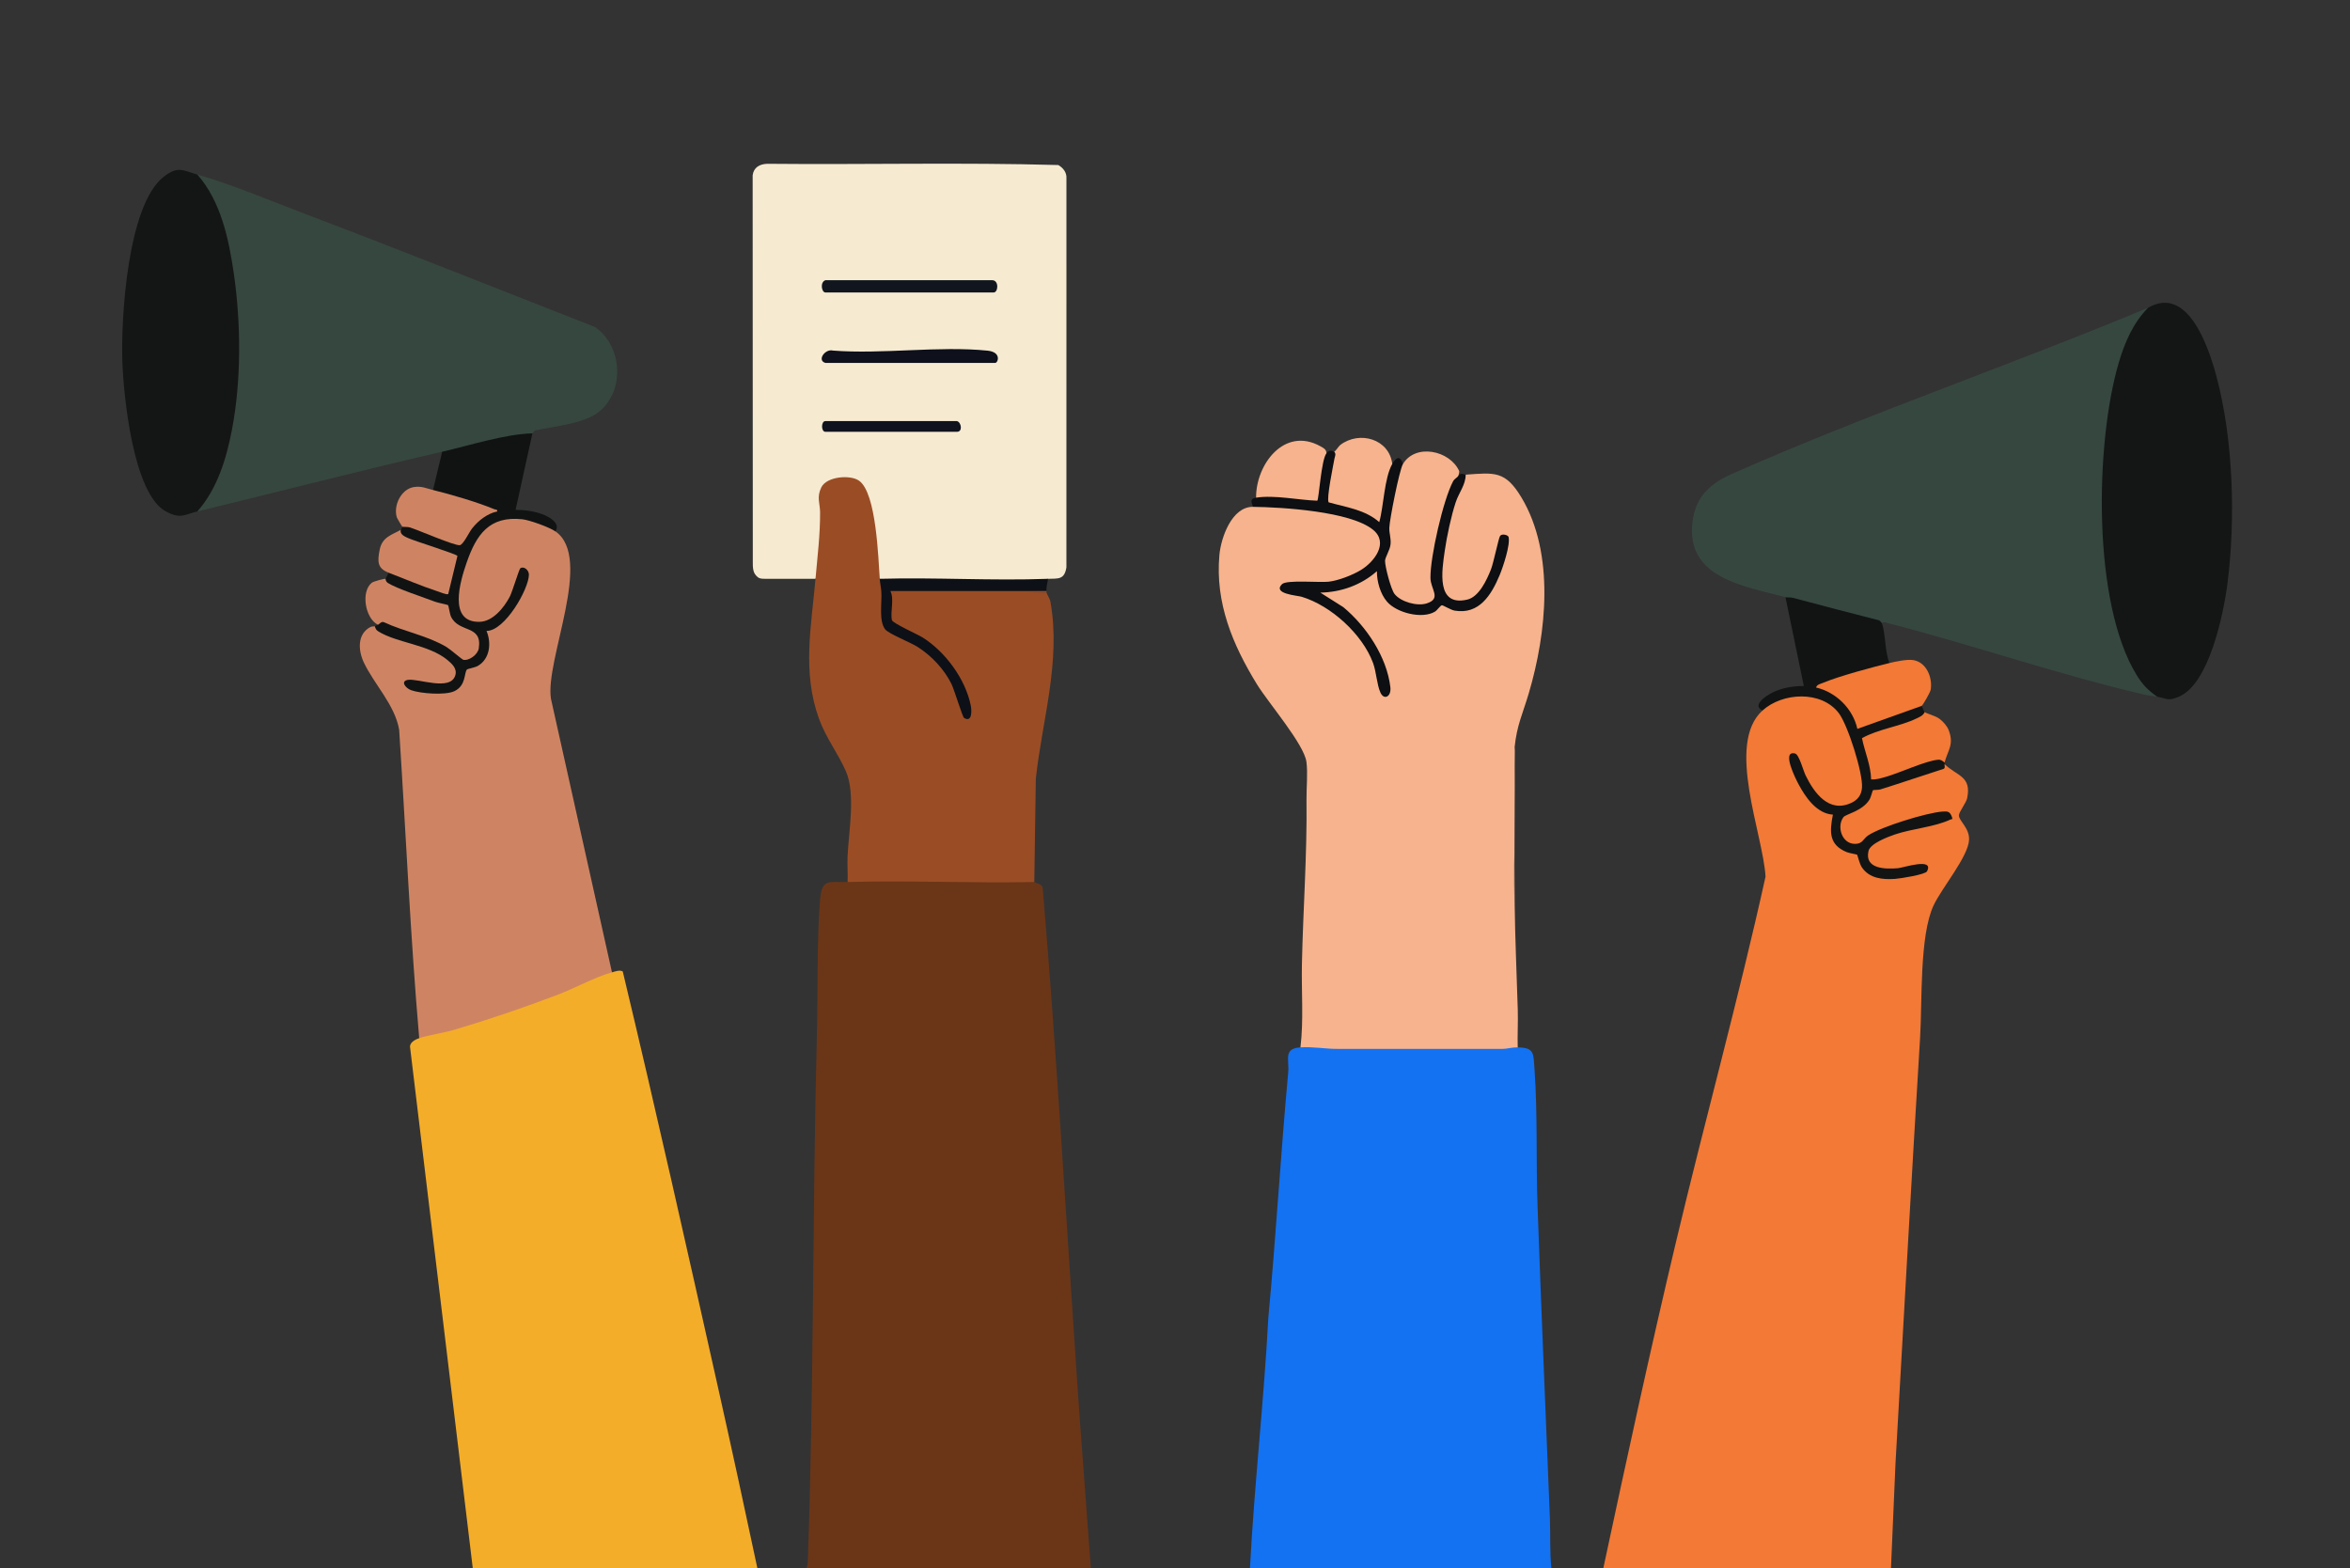<svg width="634" height="423" viewBox="0 0 634 423" fill="none" xmlns="http://www.w3.org/2000/svg">
<rect x="0" y="0" width="634" height="423" fill="#333333" stroke="none"/>
<g clip-path="url(#clip0_197_261)">
<path d="M475.5 191.672C475.661 189.148 480.478 187.76 482.83 187.339C496.674 184.848 500.583 197.298 502.692 208.278C503.374 211.83 503.811 215.313 500.03 217.234C493.591 220.505 488.857 214.875 486.368 209.525C483.483 200.632 482.046 203.436 485.687 210.682C487.751 214.784 490.326 218.225 495.003 219.377C494.326 225.466 494.726 228.775 501.512 229.998C503.237 236.264 506.775 236.62 512.512 236.124C520.136 235.467 523.075 232.307 512.392 235.005C500.967 236.351 499.572 227.726 510.617 224.45C514.7 223.339 518.811 222.331 522.951 221.426C528.304 219.563 524.309 219.567 521.419 220.187C515.599 221.435 509.433 223.327 504.253 226.218C499.411 232.447 492.506 224.351 497.294 219.452C501.095 218.382 503.489 216.255 504.467 213.078L505.243 212.405C511.856 210.926 518.315 208.836 524.614 206.142C528.077 209.439 531.949 209.364 530.711 215.342C530.451 216.589 528.486 219.059 528.482 219.976C528.478 221.455 531.371 223.36 531.227 226.565C531.024 231.097 523.863 239.528 521.646 244.274C517.824 252.466 518.617 270.274 518.022 279.89C515.666 318.179 513.585 356.406 511.385 394.695L510.163 423.008H432.564C438.855 393.629 445.216 364.247 452.166 335.017C459.988 302.127 469.019 269.497 476.317 236.5C475.686 225.074 465.523 200.698 475.492 191.68L475.5 191.672Z" fill="#F27936"/>
<path d="M228.669 237.937L230.943 237.33C246.199 236.855 261.463 236.888 276.731 237.429L279.022 237.937C279.893 238.491 281.048 238.342 281.313 239.569C285.048 283.806 287.57 328.102 290.583 372.389C291.731 389.255 293.08 406.138 294.294 422.996H217.521C217.991 422.31 217.921 421.529 217.95 420.744C219.605 373.363 219.188 325.995 220.393 278.606C220.682 267.172 220.331 253.916 221.244 242.692C221.718 236.843 223.716 238.078 228.669 237.937Z" fill="#6B3617"/>
<path d="M204.317 423H127.543L110.657 282.704C110.356 281.295 111.961 280.448 113.097 280.072L113.67 279.031C130.602 275.446 147.599 268.778 163.412 261.967C164.015 261.644 164.584 261.872 165.104 262.309C165.934 262.082 167.259 261.574 168.014 262.082C176.967 299.487 185.387 337.107 193.795 374.665C197.399 390.754 200.895 406.877 204.317 423Z" fill="#F4AD29"/>
<path d="M350.847 282.551C351.103 282.167 351.429 281.824 351.879 281.679C353.162 281.266 359.461 281.869 360.547 282.964C360.547 282.642 360.633 282.142 360.835 282.138C375.394 281.869 390.468 281.869 405.034 282.138L405.537 282.964C405.678 281.77 409.153 281.171 409.459 282.551C414.032 282.658 413.677 284.116 413.995 288.545C414.849 300.433 414.379 313.293 414.808 325.322C415.811 353.383 417.008 381.522 418.143 409.558C418.325 414.032 418.073 418.534 418.539 423H337.226C338.402 400.45 340.994 378.015 342.183 355.464C344.247 333.455 345.506 311.392 347.54 289.362C347.875 285.756 346.149 282.873 350.847 282.551Z" fill="#1372F2"/>
<path d="M408.633 201.586C408.348 215.66 408.282 229.742 408.426 243.824C408.426 243.869 408.001 243.089 408.633 243.721C408.744 253.118 409.194 262.95 409.475 272.414C409.574 275.784 409.367 279.184 409.458 282.551C408.001 282.518 406.424 282.964 405.537 282.964H360.546C357.566 282.964 354.165 282.324 350.846 282.551C351.738 275.156 351.082 267.506 351.243 260.021C351.556 245.303 352.658 230.543 352.477 215.854C352.435 212.665 352.861 208.579 352.46 205.547C351.833 200.768 342.199 189.631 339.116 184.616C332.544 173.93 327.827 162.661 328.974 149.752C329.391 145.051 332.338 136.661 338.047 136.731L338.765 135.918C345.666 136.025 380.986 137.227 371.554 150.834C368.64 155.039 362.371 157.398 357.413 157.811C356.394 157.406 341.423 157.72 347.602 159.439C358.198 160.98 367.984 169.489 371.521 179.56C373.932 193.572 376 186.07 371.777 177.127C368.467 170.109 363.006 164.454 356.258 160.88C355.857 160.005 355.667 159.377 356.646 159.05C361.809 158.827 366.647 157.03 370.655 153.759C371.934 153.61 372.59 154.701 372.615 157.026C373.333 163.85 383.797 168.027 388.333 162.71L389.2 162.512C398.879 168.142 403.828 156.968 405.669 149.207C405.772 148.765 406.606 142.775 405.347 145.134C404.142 150.78 400.827 165.053 392.613 162.731C387.433 161.269 388.061 155.023 388.63 150.793C389.687 142.915 391.474 135.794 394.566 128.565L395.412 128.052C403.184 127.495 406.107 126.925 410.486 134.24C419.517 149.326 417.251 170.807 412.447 187.025C410.775 192.667 409.26 195.526 408.62 201.578L408.633 201.586Z" fill="#F7B38D"/>
<path d="M282.741 156.146L280.867 156.762C267.002 157.245 253.125 157.208 239.232 156.654L237.333 156.151L236.475 155.725C236.355 148.422 235.393 141.246 233.594 134.207C232.772 127.743 221.657 127.995 221.698 134.439C222.445 140.825 221.818 147.674 221.013 154.122C220.967 154.469 220.81 154.808 220.641 155.151C220.472 155.494 220.237 155.832 219.997 156.155C215.631 156.155 209.991 156.144 206.28 156.142C205.665 156.142 205.019 156.127 204.519 155.768C204.201 155.539 203.919 155.229 203.69 154.887C203.109 154.018 203.099 152.92 203.098 151.875L203.058 47.29C203.318 45.167 204.952 44.258 206.975 44.188C233.144 44.444 259.412 43.783 285.519 44.522C286.831 45.291 287.806 46.513 287.711 48.112L287.702 153.065C287.166 156.46 285.457 156.051 282.741 156.155V156.146Z" fill="#F6EAD1"/>
<path d="M579.516 83.03L579.289 84.48C568.681 99.062 567.48 121.658 567.909 139.35C568.28 154.659 570.13 176.194 581.856 186.839L581.988 187.95C580.75 187.731 579.512 187.624 578.269 187.334C555.394 182.006 532.333 174.025 509.499 168.147C508.909 167.994 508.22 167.605 507.691 168.122L506.874 168.374C498.697 165.883 490.45 163.751 482.133 161.983L481.687 161.099C470.646 158.138 454.73 156.006 456.616 140.755C457.454 133.968 461.384 130.448 467.249 127.85C503.758 111.682 542.652 98.442 579.516 83.026V83.03Z" fill="#364740"/>
<path d="M53.246 47.092C62.682 49.785 72.572 54.015 81.83 57.522C108.156 67.49 134.341 77.982 160.539 88.219C167.837 93.341 168.67 105.077 161.806 110.918C157.807 114.322 149.527 114.97 144.384 116.118C144.02 116.201 143.789 116.903 143.641 116.903L142.489 117.779C135.13 118.729 127.869 120.258 120.708 122.373L119.288 121.86C97.222 126.958 75.267 132.634 53.246 137.971L53.469 136.426C64.523 120.638 64.519 98.335 62.967 79.602C62.087 68.99 59.892 57.204 53.444 48.612L53.25 47.096L53.246 47.092Z" fill="#36473F"/>
<path d="M149.832 143.341C160.246 150.553 146.959 178.098 148.643 188.524L165.104 262.309C160.609 263.54 154.946 266.663 150.348 268.402C141.222 271.856 131.943 275.012 122.59 277.8C119.634 278.68 115.8 279.172 113.096 280.072C110.706 252.4 109.497 224.624 107.689 196.877C106.55 190.176 100.932 184.583 98.162 178.734C96.648 175.537 96.301 171.075 99.913 169.163C100.396 168.907 100.957 169.039 101.13 168.952C105.283 171.046 109.72 172.69 114.438 173.888C121.153 175.202 129.648 184.191 118.157 185.178C109.662 183.815 107.78 184.009 112.518 185.756C117.409 186.731 124.633 187.586 124.951 180.799L125.446 180.023C131.196 178.845 131.749 174.95 130.733 169.91C134.353 168.617 136.52 166.127 138.605 162.909C139.748 161.141 143.298 155.386 141.007 153.916C139.137 159.959 135.356 170.307 127.159 168.337C118.722 166.304 125.194 149.33 128.211 144.828C133.536 136.884 142.295 138.47 149.638 142.258L149.832 143.341Z" fill="#CE8463"/>
<path d="M237.337 156.147C238.34 156.969 238.766 158.286 238.617 160.104L238.592 166.486C238.815 168.572 239.257 169.621 241.3 170.46C251.986 174.376 257.955 182.357 260.65 193.097C261.86 193.299 260.935 189.511 260.663 188.731C256.836 177.739 250.145 173.12 240.425 168.291L240.648 167.3C240.871 164.743 240.937 162.194 240.846 159.658C254.731 159.546 268.563 159.616 282.337 159.864C282.44 160.364 283.228 161.426 283.389 162.326C286.27 178.404 281.168 194.229 279.451 210.058L279.034 237.938C262.276 238.297 245.428 237.458 228.678 237.938C228.764 235.674 228.562 233.373 228.661 231.105C228.958 224.285 230.894 214.197 228.207 208.047C226.123 203.275 222.804 199.033 220.934 193.845C216.386 181.233 218.883 169.014 220.014 156.142C220.538 150.173 221.285 144.175 221.248 138.177C221.232 135.786 220.257 134.183 221.578 131.477C223.027 128.507 229.429 127.999 231.786 129.697C236.446 133.051 236.933 150.495 237.35 156.142L237.337 156.147Z" fill="#9A4D25"/>
<path d="M581.992 187.954C579.52 186.232 578.034 184.703 576.453 182.138C564.396 162.582 565.263 119.551 571.566 98.001C573.176 92.486 575.454 87.161 579.516 83.03C590.301 76.78 595.894 93.783 597.97 101.533C602.54 118.556 603.167 140.09 600.926 157.543C599.894 165.586 596.039 184.364 587.932 187.913C584.865 189.255 584.713 188.442 581.992 187.958V187.954Z" fill="#141615"/>
<path d="M53.246 47.092C59.59 54.312 61.732 64.45 63.082 73.806C65.026 87.26 65.133 102.739 62.545 116.094C61.03 123.913 58.587 131.915 53.242 137.971C49.667 138.838 48.755 140.115 44.767 137.983C35.868 133.233 33.297 106.493 33 97.298C32.628 85.662 34.424 55.283 44.153 47.699C48.02 44.683 49.287 45.96 53.242 47.088L53.246 47.092Z" fill="#141615"/>
<path d="M481.691 161.104C482.186 161.236 483.016 161.091 483.763 161.289C491.478 163.351 499.205 165.379 506.944 167.345C507.163 167.436 507.625 167.932 507.699 168.126C508.764 171.026 508.479 175.826 509.763 178.866L509.255 179.841C503.365 181.349 497.392 182.881 491.746 185.129C496.456 186.835 500.245 190.714 501.669 195.547L517.688 189.821L518.427 190.433C518.703 190.8 518.996 191.883 519.252 192.085L519.537 193.171C514.357 195.844 508.838 197.938 502.981 199.446C504.314 202.52 505.123 206.056 505.639 209.435C510.993 207.894 516.322 206.188 521.626 204.312C522.918 203.99 525.006 203.903 524.622 205.717C524.589 205.845 524.655 205.998 524.622 206.13C524.536 206.498 524.891 207.138 524.375 207.41C518.679 209.232 513.011 211.182 507.299 212.966C506.7 213.152 505.478 213.041 505.276 213.21C505.173 213.297 504.781 215.053 504.327 215.771C502.37 218.853 497.983 219.609 497.343 220.447C495.469 222.893 496.856 227.681 500.48 227.656C502.585 227.639 502.61 226.305 504.013 225.371C507.546 223.013 519.793 219.241 524.024 218.944C525.518 218.836 526.067 218.907 526.628 220.452C526.897 221.187 526.533 220.918 526.166 221.096C522.055 223.091 515.74 223.558 511.195 225.124C509.313 225.772 504.566 227.544 504.096 229.577C502.965 234.476 508.702 234.501 512.025 234.22C513.531 234.092 521.861 231.246 519.884 235.058C519.426 235.942 512.599 237.016 511.199 237.107C507.856 237.33 504.364 236.975 502.329 234.017C501.644 233.022 501.161 230.696 501.021 230.572C500.913 230.477 498.924 230.171 498.21 229.874C493.389 227.887 493.587 224.388 494.491 219.766C490.091 219.485 487.086 215.061 485.195 211.508C484.601 210.397 480.449 202.305 484.304 203.28C485.377 203.552 486.504 207.902 487.123 209.17C489.439 213.929 493.409 219.378 499.403 216.622C501.186 215.804 502.176 214.528 502.341 212.529C502.663 208.633 498.519 195.551 496.072 192.366C491.341 186.203 480.899 186.797 475.504 191.676C472.449 190.243 476.655 187.578 478.257 186.789C480.824 185.525 483.796 185.083 486.648 185.062L481.695 161.108L481.691 161.104Z" fill="#121414"/>
<path d="M143.64 116.903L139.1 137.558C141.919 137.496 145.617 138.103 148.061 139.54C149.427 140.346 150.983 141.664 149.832 143.345C148.263 142.259 142.918 140.301 140.912 140.086C131.984 139.123 128.509 144.237 125.883 151.809C124.142 156.836 120.794 167.957 129.396 167.75C132.983 167.663 135.988 163.908 137.523 160.98C138.237 159.621 140.037 153.536 140.375 153.304C141.333 152.644 142.707 153.792 142.695 155.044C142.654 158.922 136.219 170.237 131.253 170.204C132.615 173.442 132.207 177.714 128.925 179.639C128.149 180.093 126.176 180.419 125.982 180.618C125.19 181.407 125.801 184.976 122.548 186.475C120.076 187.611 113.529 187.116 110.941 186.203C109.381 185.653 107.982 183.774 110.013 183.414C112.741 182.931 121.5 186.579 122.833 182.196C123.386 180.386 121.983 179.114 120.724 178.061C115.705 173.88 107.086 173.459 102.063 170.332C101.448 169.948 101.336 169.621 101.126 168.96C101.32 168.861 101.865 168.576 101.951 168.547C101.283 167.531 102.455 167.002 103.491 167.015L115.329 171.257C119.126 172.488 122.317 174.632 125.223 177.23C128.533 177.028 129.763 172.674 126.899 170.968C123.295 169.667 120.497 167.994 120.22 163.912C117.529 163.301 104.213 159.005 103.549 157.299C103.322 156.721 103.38 156.522 104.019 156.155L104.845 154.502L105.741 154.259C110.591 155.956 115.441 157.663 120.29 159.385C121.165 156.312 121.805 153.284 122.206 150.293L110.999 146.398C109.447 145.836 106.108 144.601 108.147 142.936C108.275 142.862 108.407 142.304 108.56 142.11C108.75 141.259 109.517 141.056 110.851 141.503C115.147 143.287 119.506 144.873 123.927 146.253C125.879 142.469 128.603 139.644 132.104 137.772C127.398 135.938 122.511 134.521 117.62 133.249L116.815 132.196L119.292 121.869C126.738 120.15 136.363 117.077 143.644 116.912L143.64 116.903Z" fill="#111313"/>
<path d="M359.927 121.86C360.612 121.666 361.091 121.852 361.07 122.554C360.162 126.631 359.527 130.742 359.163 134.873C363.642 135.628 367.773 137.124 371.554 139.363C372.149 134.596 373.148 129.944 374.555 125.413L375.612 125.165C376.664 123.31 377.742 122.819 378.501 125.165L379.12 125.776C376.685 132.828 375.628 139.945 375.95 147.129C373.651 150.541 374.922 158.935 378.365 160.955C382.435 163.338 388.647 162.971 385.163 156.754C384.684 152.33 388.981 130.605 392.118 128.486C392.589 128.168 392.704 128.098 393.356 128.474C394.231 127.292 395.012 128.09 395.42 128.061C395.437 130.75 393.608 132.857 392.733 135.492C391.507 139.185 390.323 144.766 389.769 148.637C389.026 153.862 387.351 163.76 395.862 161.752C399.024 161.008 401.104 156.469 402.222 153.664C402.949 151.846 404.294 145.15 404.703 144.58C405.215 143.865 406.866 144.34 406.994 144.861C407.514 146.964 405.479 153.024 404.571 155.188C402.359 160.471 399.077 165.875 392.419 164.726C391.441 164.557 389.315 163.26 389.014 163.285C388.597 163.318 387.747 164.635 387.132 165.003C383.632 167.097 376.768 165.309 374.196 162.314C372.396 160.219 371.435 156.832 371.476 154.085C367.257 157.811 361.863 159.765 356.208 159.872L362.403 163.789C368.611 168.931 374.155 177.218 375.104 185.389C375.401 187.946 373.379 188.991 372.413 186.818C371.447 184.645 371.323 181.287 370.44 178.879C367.584 171.096 359.068 163.363 351.164 160.992C349.959 160.628 343.218 160.224 345.881 157.584C347.107 156.37 355.969 157.204 358.433 156.931C361.062 156.638 364.95 155.134 367.212 153.738C370.778 151.541 374.733 146.443 370.444 142.928C364.335 137.925 345.831 136.831 338.042 136.731C337.584 135.393 337.184 134.509 338.868 134.253L339.78 133.307C344.845 133.381 349.851 133.608 354.8 133.984C355.118 130.044 355.799 126.177 356.839 122.385L357.855 122.269C358.829 121.026 359.725 121.889 359.919 121.856L359.927 121.86Z" fill="#0D0F12"/>
<path d="M393.361 128.47C393.163 128.813 392.403 129.151 392.036 129.825C389.365 134.769 385.824 150.334 385.919 155.919C385.968 159.001 388.973 161.463 384.924 162.777C382.352 163.611 377.928 162.38 376.248 160.261C375.253 159.005 373.664 152.9 373.668 151.313C373.672 150.318 375.009 148.422 375.158 146.803C375.311 145.109 374.766 143.94 374.82 142.378C374.898 140.123 377.531 126.768 378.501 125.165C381.923 119.527 391.186 121.526 393.674 127.09C393.741 127.367 393.509 128.21 393.361 128.47Z" fill="#F7B38D"/>
<path d="M518.427 190.433L501.095 196.629C499.877 191.18 495.366 186.735 489.946 185.471C490.19 184.649 491.127 184.509 491.791 184.228C496.142 182.398 505.02 180.023 509.755 178.866C511.435 178.457 514.514 177.821 516.128 178.069C519.739 178.618 521.411 182.79 520.879 186.074C520.779 186.69 518.819 190.218 518.423 190.433H518.427Z" fill="#F27936"/>
<path d="M104.016 156.147C104.07 156.188 103.95 156.824 104.701 157.303C106.934 158.732 114.463 161.236 117.423 162.347C118.178 162.632 120.733 163.119 120.865 163.239C121.051 163.4 121.336 165.648 121.674 166.354C123.837 170.852 130.156 168.444 129.17 174.913C128.91 176.619 126.474 178.366 124.939 177.978C124.666 177.908 121.459 175.144 120.489 174.562C115.355 171.484 109.035 170.398 103.607 167.866C102.836 167.539 102.423 168.374 101.948 168.539C98.506 166.804 97.292 159.588 100.318 157.2C100.784 156.832 103.855 156.031 104.012 156.147H104.016Z" fill="#CE8463"/>
<path d="M375.612 125.165C373.445 128.99 373.321 136.525 372.108 140.858C368.314 137.504 363.147 136.835 358.458 135.521C357.793 134.604 359.688 125.603 360.01 123.773C360.125 123.112 360.559 122.443 359.931 121.86C360.29 121.798 361.157 120.361 361.599 120.026C366.816 116.106 374.807 118.444 375.616 125.165H375.612Z" fill="#F7B38D"/>
<path d="M524.619 205.717C524.045 205.279 523.678 204.882 522.869 204.953C519.492 205.25 512.558 208.489 508.843 209.55C507.526 209.926 506.205 210.356 504.806 210.265C504.724 206.452 503.085 202.846 502.338 199.136C506.825 196.633 512.578 195.989 517.057 193.816C517.924 193.394 518.832 193.064 519.253 192.089C519.901 192.601 522.055 192.998 523.343 193.985C524.272 194.696 525.308 195.869 525.729 196.968C527.236 200.892 525.519 202.325 524.615 205.725L524.619 205.717Z" fill="#F27936"/>
<path d="M282.741 156.147C282.617 157.27 282.234 158.29 282.329 159.451C268.807 159.703 255.14 159.769 241.333 159.658L240.747 160.058C240.916 162.467 240.941 164.908 240.64 167.3C240.834 168.126 247.562 171.125 248.949 171.997C255.037 175.822 260.518 183.245 261.918 190.412C262.149 191.593 262.339 195.03 260.093 193.68C259.672 193.428 257.398 185.914 256.688 184.497C254.686 180.494 251.367 176.978 247.628 174.562C245.7 173.319 239.703 170.964 238.795 169.77C237.032 167.453 237.973 162.525 237.771 159.641C237.689 158.48 237.433 157.378 237.342 156.147C252.436 155.725 267.659 156.712 282.745 156.147H282.741Z" fill="#0E1017"/>
<path d="M116.811 132.187C121.731 133.402 128.686 135.434 133.321 137.359C133.714 137.524 134.267 137.401 134.143 137.966C131.423 138.57 129.087 140.4 127.369 142.552C126.552 143.572 124.971 146.992 124.03 147.079C122.561 147.211 112.997 143.068 110.628 142.291C110.001 142.085 108.68 142.176 108.556 142.106C108.432 142.035 107.132 139.788 107.086 139.652C106.034 136.43 108.201 131.927 111.676 131.394C113.732 131.08 114.966 131.737 116.811 132.192V132.187Z" fill="#CE8463"/>
<path d="M357.863 122.273C356.439 124.095 355.841 134.612 355.383 135.079C350.269 134.902 343.916 133.485 338.876 134.253C338.81 125.293 346.512 114.991 356.229 120.394C357.038 120.844 357.826 121.171 357.863 122.273Z" fill="#F7B38D"/>
<path d="M108.143 142.928C107.755 144.196 109.311 144.795 110.211 145.2C112.015 146.009 122.994 149.405 123.411 149.971L120.922 160.265C120.551 160.525 118.454 159.658 117.839 159.455C113.707 158.096 108.99 156.093 104.841 154.494C101.799 153.321 101.77 151.495 102.46 148.186C103.157 144.828 105.807 144.27 108.143 142.928Z" fill="#CE8463"/>
<path d="M282.328 159.451C282.341 159.587 282.303 159.74 282.328 159.864H241.048C240.652 160.257 241.659 166.288 240.639 167.3C240.123 165.115 241.325 161.682 240.227 159.455H282.328V159.451Z" fill="#9A4D25"/>
<path d="M408.633 243.721L408.22 243.936C408.86 229.961 407.18 215.395 408.633 201.586C408.756 215.623 408.467 229.688 408.633 243.721Z" fill="#F7B38D"/>
<path d="M222.685 75.595L267.676 75.595C269.583 75.595 269.294 78.899 268.088 78.899L222.685 78.899C221.645 78.899 221.166 76.099 222.685 75.595Z" fill="#11151D"/>
<path d="M222.684 97.901C220.327 97.236 222.589 94.014 224.727 94.576C238.072 95.609 253.323 93.262 266.436 94.597C270.296 94.989 269.243 97.901 268.5 97.901L222.684 97.901Z" fill="#0E101B"/>
<path d="M258.181 113.599C259.366 113.933 259.779 116.49 258.181 116.49H222.684C221.483 116.49 221.483 113.599 222.684 113.599H258.181Z" fill="#10121D"/>
</g>
<defs>
<clipPath id="clip0_197_261">
<rect width="634" height="423" fill="white"/>
</clipPath>
</defs>
</svg>
